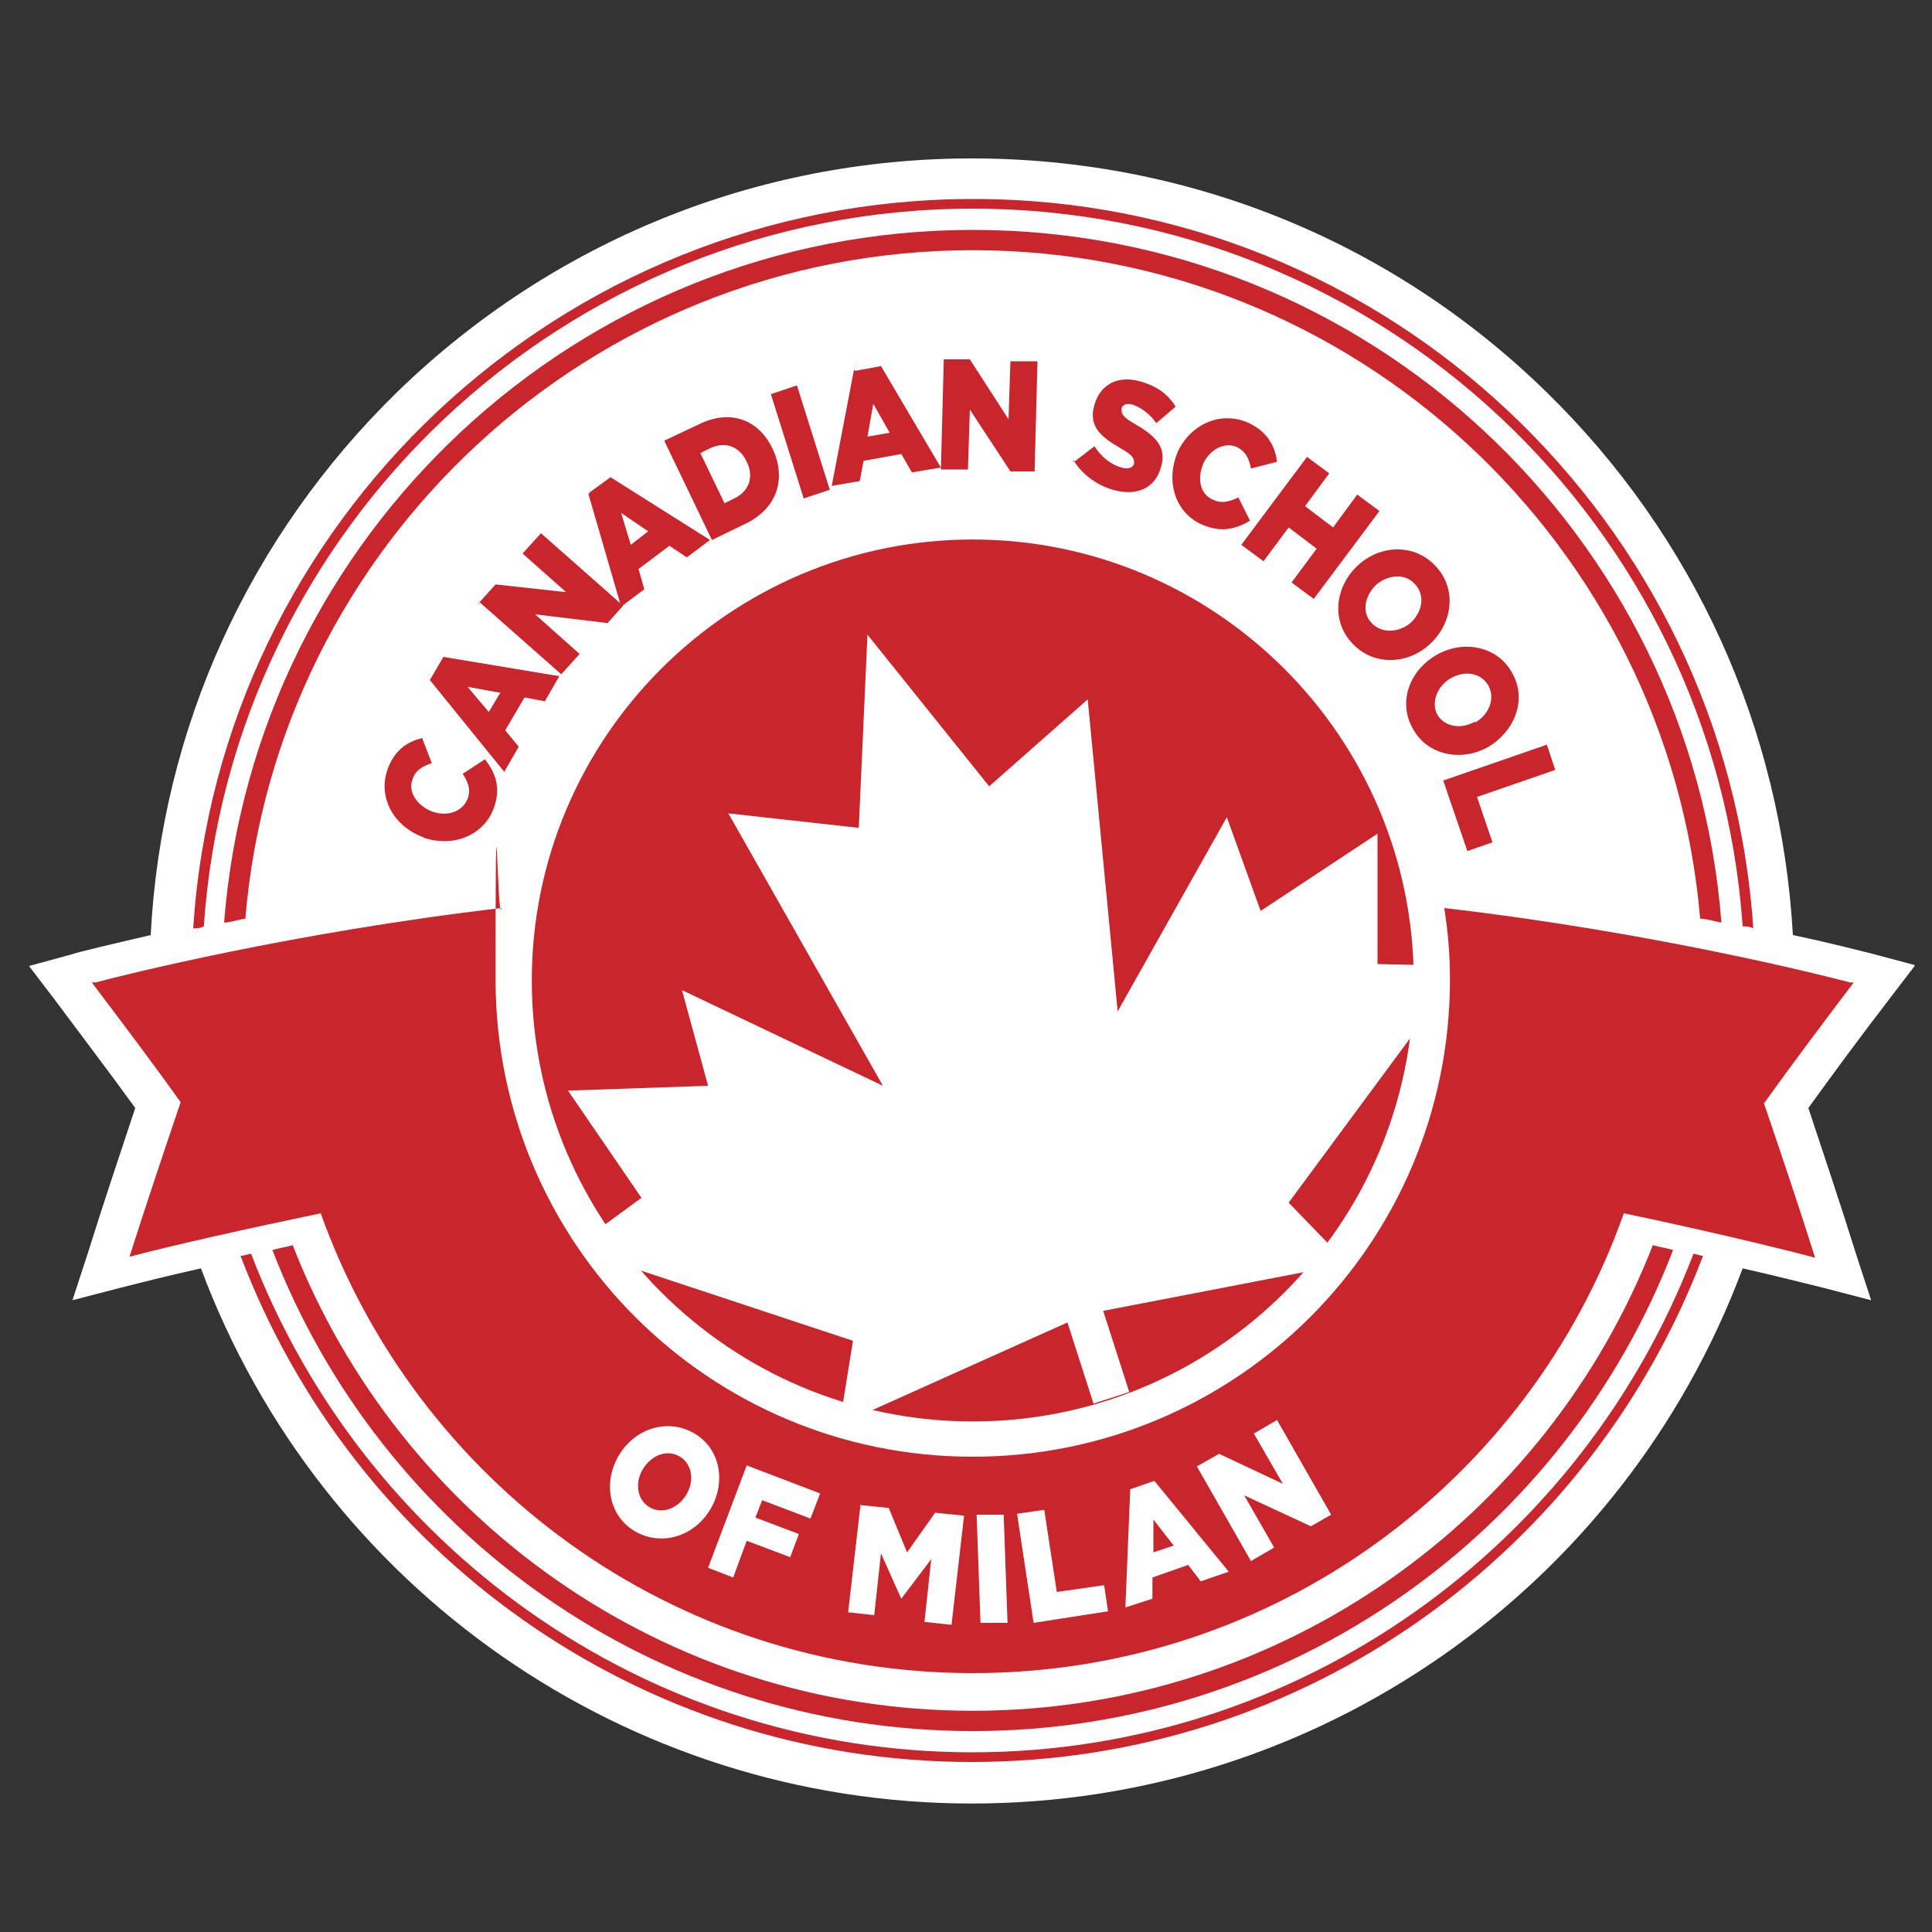 <?xml version="1.0" encoding="UTF-8"?>
<svg id="Layer_1" data-name="Layer 1" xmlns="http://www.w3.org/2000/svg" width="200" height="200" version="1.1" viewBox="0 0 200 200">
  <rect x="0" y="0" width="200" height="200" fill="#333333" stroke="none"/>
  <g id="Layer_1-2" data-name="Layer 1">
    <path d="M198.2,99.9l-4.5-1.2c-.9-.2-3.8-1-8.1-1.9-1.2-21.4-10.2-41.3-25.6-56.3-16-15.6-37.1-24.1-59.4-24.1s-43.4,8.6-59.4,24.1c-15.4,15-24.5,34.9-25.6,56.3-4.3,1-7.3,1.7-8.2,2l-4.4,1.2,2.6,3.4c2.9,3.9,5.8,7.7,8.4,11.3-1.7,5.1-3.4,10.2-4.9,15l-1.6,4.9,5-1.3c2-.5,4.7-1.2,8.3-2,12.4,33.2,44.1,55.4,79.8,55.4s67.4-22.2,79.8-55.4c3.5.8,6.3,1.5,8.3,2l5,1.3-1.6-4.9c-1.5-4.8-3.2-9.9-4.9-15,2.6-3.6,5.4-7.4,8.4-11.3l2.6-3.4h0Z" fill="#fff" stroke-width="0"/>
    <path d="M142.8,101.5c0,23.3-18.9,42.1-42.1,42.1s-42.1-18.9-42.1-42.1,18.9-42.1,42.1-42.1,42.1,18.9,42.1,42.1Z" fill="#c9252c" stroke="#c9252c" stroke-miterlimit="10" stroke-width="7.1"/>
    <path d="M171.1,128.9c-11,28.2-38.4,48.2-70.4,48.2s-59.4-20-70.4-48.2c-.7.2-1.4.3-2.1.5,11.2,29.1,39.5,49.8,72.5,49.8s61.3-20.7,72.5-49.8c-.7-.2-1.4-.3-2.1-.5Z" fill="#c9252c" stroke-width="0"/>
    <path d="M100.7,25.9c39.5,0,72,30.5,75.3,69.2.7,0,1.5.3,2.2.4-3.1-40.1-36.6-71.7-77.5-71.7S26.3,55.5,23.2,95.5c.7,0,1.4-.3,2.2-.4C28.6,56.4,61.2,25.9,100.7,25.9Z" fill="#c9252c" stroke-width="0"/>
    <path d="M100.7,20.6c-42.8,0-78,33.4-80.7,75.5.4,0,.7,0,1.1-.2C23.9,54.5,58.5,21.6,100.7,21.6s76.8,32.8,79.7,74.3c.4,0,.7,0,1.1.2-2.8-42.1-37.9-75.5-80.7-75.5h-.1ZM100.7,181.4c-34.1,0-63.2-21.5-74.7-51.6-.3,0-.7.2-1.1.2,11.6,30.6,41.1,52.4,75.7,52.4s64.1-21.8,75.7-52.4c-.3,0-.7-.2-1-.2-11.5,30.1-40.6,51.6-74.7,51.6h.1Z" fill="#c9252c" stroke-width="0"/>
    <path d="M139.6,130.8l-25.4,4.9,2.7,8.4-3.7,1.2-2.7-8.4-23.6,10.6,1.4-8.7-29-9.6,7.1-5.2-7.6-11.1,14.5-.5-2.7-9.9,20.8,9.9-16-28.2,13.5,1.5.9-20,12.6,15.7,10.2-9,3.1,32.3,11.3-20.1,3.5,9.7,12.1-8v13.5c.1,0,8.9.2,8.9.2l-18.1,24.5,6.1,6.3h.1Z" fill="#fff" stroke-width="0"/>
    <path d="M182.7,114.1c3-4.2,6.1-8.3,9.2-12.4h-.4c-2.6-.7-20.4-5.2-42-7.7h0c.4,2.4.6,4.9.6,7.4,0,27.3-22.1,49.4-49.4,49.4s-49.4-22.1-49.4-49.4.2-5,.6-7.4h0c-21.5,2.5-39.4,7-42,7.7h-.4c3.1,4.1,6.2,8.2,9.2,12.4-1.8,5.3-3.6,10.7-5.3,16,4.5-1.2,12.6-3,19.8-4.5,9.9,27.7,36.3,47.6,67.5,47.6s57.6-19.9,67.4-47.6c7.2,1.5,15.3,3.4,19.8,4.6-1.7-5.4-3.5-10.7-5.3-16h0Z" fill="#c9252c" stroke-width="0"/>
    <g>
      <path d="M43.9,86.7h0c-3.1-1.1-4.8-4.1-3.8-7,.7-2,2-2.9,3.6-3.3l1,2.6c-.9.3-1.7.7-2,1.7-.5,1.3.5,2.7,2,3.3h0c1.6.6,3.2,0,3.7-1.3.4-1,0-1.8-.5-2.6l2.3-1.5c1.1,1.4,1.7,3,.9,5.1-1,2.7-4.1,4.1-7.3,3h0Z" fill="#c9252c" stroke-width="0"/>
      <path d="M44.5,70.4l1.4-2.4,12,2-1.5,2.6-2.1-.4-2,3.4,1.4,1.7-1.5,2.6s-7.7-9.5-7.7-9.5ZM51.7,71.7l-3.3-.6,2.2,2.6,1.2-2h-.1Z" fill="#c9252c" stroke-width="0"/>
      <path d="M49.5,62.5l1.8-2,7.3.8-4.5-4,1.9-2.1,8.5,7.5-1.6,1.8-7.5-.9,4.6,4.1-1.9,2.1-8.5-7.5v.2Z" fill="#c9252c" stroke-width="0"/>
      <path d="M61,51l2.2-1.6,10.3,6.5-2.4,1.8-1.8-1.2-3.2,2.4.6,2.1-2.4,1.8-3.4-11.7h.1ZM67.1,55l-2.8-1.9,1,3.3s1.8-1.4,1.8-1.4Z" fill="#c9252c" stroke-width="0"/>
      <path d="M68.8,45.6l3.6-1.7c3.3-1.6,6.2-.4,7.6,2.6h0c1.4,3,.5,6.1-2.8,7.7l-3.5,1.7-4.9-10.2h0ZM72.5,46.9l2.5,5.2,1-.5c1.5-.7,2.1-2.2,1.3-3.8h0c-.8-1.7-2.3-2.1-3.8-1.4l-1,.5Z" fill="#c9252c" stroke-width="0"/>
      <path d="M79.8,40.8l2.7-.9,3.4,10.8-2.7.9-3.4-10.8Z" fill="#c9252c" stroke-width="0"/>
      <path d="M88.5,38.4l2.7-.5,6.2,10.5-3,.5-1.1-1.9-3.9.7-.4,2.1-2.9.5,2.3-12h.1ZM92.1,44.8l-1.7-3-.6,3.4s2.3-.4,2.3-.4Z" fill="#c9252c" stroke-width="0"/>
      <path d="M97.8,37.2h2.6l4,6.2.2-6h2.8l-.3,11.4h-2.5l-4.2-6.4-.2,6.2h-2.8l.3-11.4h0Z" fill="#c9252c" stroke-width="0"/>
      <path d="M111.2,47.8l2.1-1.6c.7,1.1,1.7,1.9,2.8,2.2.7.2,1.2,0,1.3-.4h0c0-.5,0-.8-1.4-1.6-1.9-1.1-3.4-2.2-2.7-4.5h0c.6-2.1,2.4-3.1,4.8-2.4,1.7.5,2.8,1.3,3.6,2.6l-2,1.7c-.7-1-1.6-1.6-2.4-1.9-.7-.2-1.1,0-1.2.4h0c0,.5,0,.8,1.4,1.6,2.1,1.2,3.3,2.4,2.7,4.4h0c-.6,2.3-2.6,3.1-5,2.4-1.7-.5-3.2-1.6-4.1-3.1v.2Z" fill="#c9252c" stroke-width="0"/>
      <path d="M121.9,46.8h0c1.4-3,4.6-4.3,7.4-3,1.9.9,2.7,2.4,2.9,4l-2.7.7c-.2-1-.5-1.7-1.4-2.2-1.3-.6-2.8.2-3.5,1.6h0c-.7,1.6-.4,3.2.9,3.8,1,.5,1.8.2,2.7-.2l1.2,2.4c-1.5.9-3.1,1.3-5.2.3-2.6-1.3-3.6-4.5-2.2-7.6v.2Z" fill="#c9252c" stroke-width="0"/>
      <path d="M135.3,47.3l2.3,1.7-2.5,3.4,2.9,2.2,2.5-3.4,2.3,1.7-6.8,9.1-2.3-1.7,2.6-3.5-2.9-2.2-2.6,3.5-2.3-1.7s6.8-9.1,6.8-9.1Z" fill="#c9252c" stroke-width="0"/>
      <path d="M140.6,58.5h0c2.4-2.2,6-2.2,8.1.2,2.1,2.3,1.7,5.8-.7,8h0c-2.4,2.2-6,2.2-8.1-.2-2.1-2.3-1.7-5.8.7-8ZM146,64.5h0c1.2-1.1,1.6-2.8.5-4-1-1.2-2.8-1-4,0h0c-1.2,1.1-1.6,2.9-.5,4,1,1.1,2.8,1,4,0Z" fill="#c9252c" stroke-width="0"/>
      <path d="M148.7,67.8h0c2.8-1.6,6.3-.9,7.8,1.8,1.6,2.7.4,6-2.4,7.7h0c-2.8,1.6-6.3.9-7.8-1.8-1.6-2.7-.5-6,2.4-7.7ZM152.7,74.8h0c1.4-.8,2.1-2.4,1.4-3.8-.8-1.4-2.5-1.6-3.9-.8h0c-1.4.8-2.1,2.5-1.4,3.8.8,1.3,2.5,1.5,3.9.7h0Z" fill="#c9252c" stroke-width="0"/>
      <path d="M160.1,77l.9,2.7-8.1,2.8,1.6,4.7-2.6.9-2.5-7.3,10.7-3.7h0Z" fill="#c9252c" stroke-width="0"/>
    </g>
    <g>
      <path d="M64.1,150.6h0c1.7-2.8,5.1-3.8,7.8-2.2,2.7,1.6,3.3,5.1,1.6,7.9h0c-1.7,2.8-5.1,3.8-7.8,2.2-2.7-1.6-3.3-5.1-1.6-7.9ZM71,154.8h0c.9-1.4.7-3.2-.6-4-1.3-.8-2.9-.2-3.8,1.2h0c-.9,1.4-.7,3.2.6,4,1.3.8,2.9.2,3.8-1.2Z" fill="#fff" stroke-width="0"/>
      <path d="M77.3,151.7l7.6,2.9-1,2.6-5-1.9-.7,1.8,4.5,1.7-.9,2.4-4.5-1.7-1.4,3.8-2.6-1,4-10.6Z" fill="#fff" stroke-width="0"/>
      <path d="M89,155.8l3,.3,1.9,4.6,2.9-4.1,3,.3-1.3,11.3-2.8-.3.7-6.5-3.1,4.1h0l-2.1-4.7-.7,6.4-2.7-.3,1.3-11.3v.2Z" fill="#fff" stroke-width="0"/>
      <path d="M101.1,156.8h2.8l.4,11.2h-2.8l-.4-11.2Z" fill="#fff" stroke-width="0"/>
      <path d="M105.3,156.7l2.8-.4,1.3,8.5,4.9-.7.4,2.7-7.7,1.2-1.7-11.2h0Z" fill="#fff" stroke-width="0"/>
      <path d="M116.9,154.2l2.6-.9,7.7,9.4-2.9,1-1.3-1.7-3.7,1.3v2.2l-2.8.9.5-12.2h0ZM121.5,160l-2.1-2.7v3.4l2.1-.7Z" fill="#fff" stroke-width="0"/>
      <path d="M123.9,151.8l2.3-1.3,6.6,3.1-3-5.2,2.4-1.4,5.6,9.8-2.1,1.2-6.9-3.2,3.1,5.4-2.4,1.4-5.6-9.8h0Z" fill="#fff" stroke-width="0"/>
    </g>
  </g>
</svg>